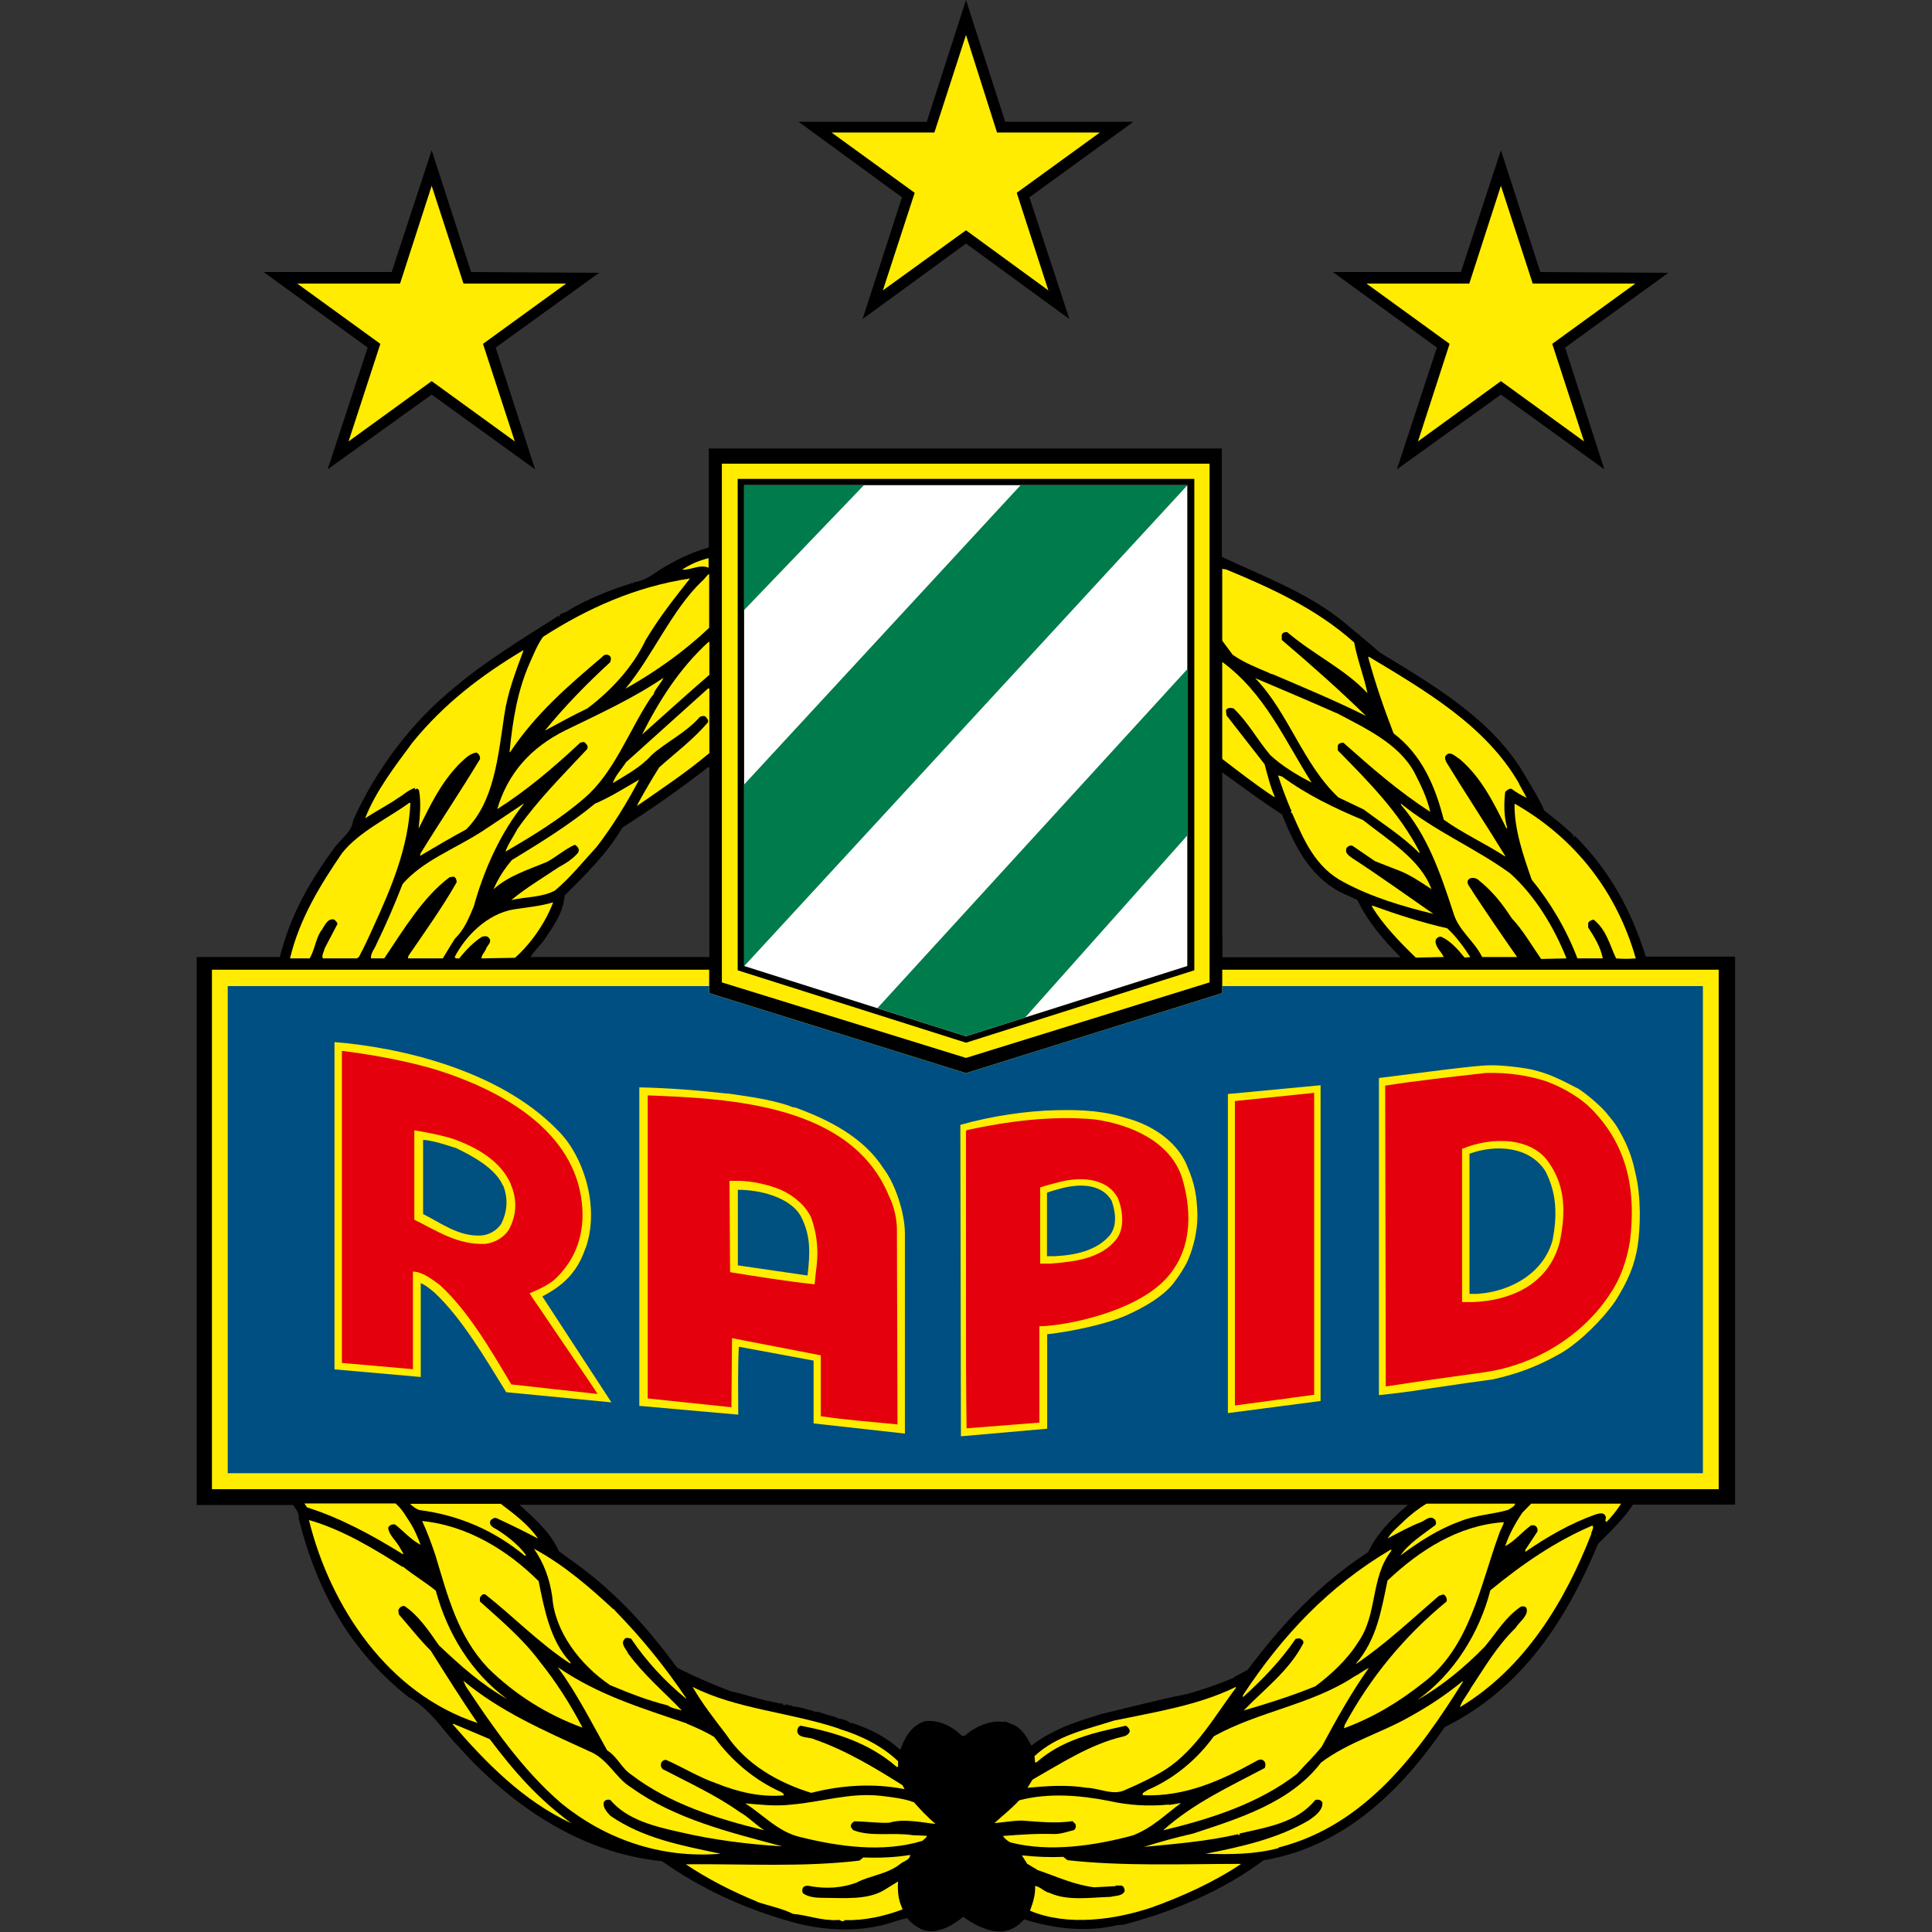 <?xml version="1.0" encoding="utf-8"?>
<svg xmlns="http://www.w3.org/2000/svg" height="99" viewBox="0 0 99 99" width="99">
  <rect x="0" y="0" width="99" height="99" fill="#333333" stroke="none"/>
  <defs>
    <style>.c{fill:#e4000c;}.c,.d,.e,.f,.g,.h,.i,.j{stroke-width:0px;}.d{fill:#ffec00;}.e{fill:#000;}.f{fill:#007b4b;}.g{opacity:0;}.g,.j{fill:#fff;}.h{fill:#004f83;}.i{fill:#005080;}</style>
  </defs>
  <g id="a">
    <rect class="g" height="99" width="99" y="0"/>
  </g>
  <g id="b">
    <path class="e" d="M84.34,49.04c-.75-2.4-1.85-4.42-3.64-6.21-.03,0-.03.1-.1.07,0-.03.03-.07.06-.07-.49-.49-1.01-.88-1.53-1.3-.23-.55-.58-1.11-.91-1.66-1.63-2.93-4.68-4.71-7.51-6.43-.62-.55-1.27-1.07-1.92-1.62-1.82-1.46-4.03-2.28-6.18-3.28v-5.56h-26.29v5.07c-.91.26-1.76.68-2.5,1.14-.42.29-.81.58-1.36.65l.03.03s-.16.03-.16,0v.03c-1.07.33-2.18.78-3.18,1.36l.03.03h-.07c-.13.13-.45.1-.45.33h-.03v-.07c-1.76,1.11-3.8,2.37-5.26,3.61-2.31,1.85-4.1,4.29-5.27,6.86-.06.62-.62.94-.97,1.43-1.24,1.69-2.24,3.41-2.79,5.59h-4.26v28.08h4.94c.13.2.32.39.29.71.94,3.74,2.66,6.79,5.62,9.13,1.1.59,1.75,1.69,2.53,2.5,2.6,2.92,6.17,5.49,10.46,5.91,1.92,1.36,4.09,2.37,6.34,3.02,1.53.49,3.38.65,4.94.26.45-.1.88-.29,1.3-.36.16.23.42.42.68.55.75.36,1.62-.16,2.18-.62.49.36,1.07.68,1.72.75.58.06,1.07-.23,1.4-.62,1.53.49,3.22.68,4.81.29h-.03c.16,0,.32,0,.49-.06,2.5-.68,4.94-1.72,6.99-3.25,4.22-.72,7.12-3.67,9.29-6.83,4-1.98,6.24-5.52,7.86-9.39.62-.62,1.3-1.27,1.79-2.01h5.23v-28.08h-4.58ZM62.63,48v-8.42c1.01.72,1.98,1.46,3.06,2.15.68,1.69,1.53,3.41,3.38,4.16l.49.23c.52,1.11,1.36,2.08,2.21,2.93h-9.13v-1.04ZM27.86,48.2c.45-.68,1.01-1.4,1.07-2.31,1.04-1.04,2.18-2.14,2.96-3.48,1.53-.98,2.92-1.95,4.39-3.09h.07v9.72h-9.16c.16-.29.45-.55.68-.85ZM70.07,79.56c-2.44,1.59-4.39,3.67-6.14,6.01l-.68.36v.03c-.78.33-1.59.62-2.44.85-1.49.29-3.09.72-4.45,1.04-.36.13-.75.23-1.1.36-.78.26-1.69.68-2.41,1.24-.26-.49-.55-1.01-1.14-1.14h.03c-.07-.03-.23-.13-.33-.07-.62-.13-1.49.26-1.98.71h-.13c-.52-.49-1.17-.84-1.92-.75-.68.23-1.01.81-1.23,1.43,0,0-.06,0-.06.03v-.03c-.68-.62-1.56-1.07-2.5-1.36-.03,0,.07.06-.03.03l-.03-.03h.03c-.16-.13-.49-.2-.68-.23-.03-.07-.1-.07-.16-.07-.03-.06-.16-.03-.23-.06h.07c-.39-.07-.45-.2-.85-.2h.03c-.07-.06-.36-.1-.42-.13-.13-.03-.42-.13-.65-.13h-.03c-.1-.07-.13-.07-.26-.07,0-.07-.13-.03-.19,0l-.13-.07h.1c-.07-.03-.23-.03-.32-.03h.03c-.03-.07-.19-.03-.26-.07-.75-.13-1.43-.39-2.18-.55-.94-.36-1.79-.72-2.73-1.2-1.46-1.98-2.99-3.7-5-5.2-.33-.23-.75-.55-1.07-.78-.42-.97-1.27-1.69-2.01-2.37h45.53c-.84.71-1.59,1.46-2.05,2.44Z"/>
    <path class="d" d="M35.36,29.64c-.84,1.07-1.53,1.92-2.27,3.15-.68,1.43-1.82,2.63-2.99,3.51-.75.36-1.46.75-2.18,1.14,1.01-1.24,2.15-2.41,3.35-3.51.03-.13.06-.19,0-.29-.13-.16-.33-.1-.42.03-1.76,1.49-3.41,2.92-4.71,4.87h-.03c.16-1.66.42-3.19,1.04-4.58.19-.42.39-.94.68-1.33,2.27-1.46,4.74-2.57,7.54-2.99"/>
    <path class="d" d="M26.82,33.34c-.42,1.14-.81,2.15-.98,3.31-.32,2.14-.52,4.42-1.95,5.85-.85.46-1.56.88-2.37,1.36l.03-.13c1.04-1.69,2.05-3.18,3.05-4.84,0-.16-.06-.26-.19-.33-.39.07-.62.36-.88.59-.97,1.01-1.46,2.08-2.08,3.31.07-.65.13-1.3.03-1.92,0-.07-.07-.1-.1-.13-.1,0-.03.07-.13.03l.03-.07c-.36.1-.59.36-.88.52-.45.32-1.14.68-1.69,1.04.55-1.4,1.5-2.63,2.44-3.9,1.59-1.95,3.48-3.41,5.66-4.71"/>
    <path class="d" d="M77.84,40.17l.39.71c-.29-.13-.55-.29-.78-.46-.13-.03-.26.1-.32.16-.07.59-.07,1.27.1,1.82l-.03.06c-.65-1.3-1.27-2.6-2.41-3.57-.19-.1-.45-.42-.68-.2-.1.1-.06.23,0,.36.97,1.59,2.05,3.22,3.02,4.81v.03c-1.04-.68-2.15-1.17-3.15-1.89-.42-1.66-1.1-3.31-2.57-4.42-.49-1.27-.94-2.57-1.3-3.9l.03-.03c2.86,1.72,6.01,3.54,7.7,6.5"/>
    <path class="d" d="M33.51,35.52v.03l-.2.26c-1.11,1.69-1.85,3.8-3.38,5.1-1.2,1.04-2.63,1.92-4.03,2.73.13-.39.42-.78.62-1.17,1.11-1.56,2.28-2.7,3.57-4.09.07-.13-.03-.26-.16-.36l-.19.03c-1.36,1.27-2.73,2.44-4.26,3.41.55-1.85,1.72-3.15,3.48-4.03,1.75-.85,3.51-1.66,5.04-2.7-.13.29-.36.49-.49.78"/>
    <path class="d" d="M68.48,36.53c1.46.78,3.19,1.56,4,3.06.32.62.65,1.3.81,2.01-1.62-1.04-3.02-2.27-4.45-3.54-.13,0-.26.03-.29.16v.23c1.59,1.62,3.12,3.15,4.19,5.2v.07c-.88-.88-1.92-1.53-2.86-2.24l-1.3-.62c-1.82-1.72-2.54-4.32-4.26-6.11,1.3.55,2.76,1.17,4.16,1.79"/>
    <path class="d" d="M65.68,39.78c1.27.94,2.7,1.63,4.16,2.24,1.27,1.01,2.96,2.02,3.51,3.54-.49-.32-1.01-.68-1.56-.91l-1.33-.52-1.14-.78c-.13-.07-.26.03-.32.1-.1.29.13.39.29.52,1.4.91,2.76,1.89,4.16,2.86-1.59-.39-3.15-.85-4.58-1.62-1.46-.75-2.05-2.15-2.66-3.54-.13-.03.03-.13-.07-.19-.23-.55-.49-1.24-.65-1.75l.2.06"/>
    <path class="d" d="M32.76,39.94c-.62,1.17-1.33,2.34-2.18,3.45-.72.78-1.36,1.59-2.14,2.24-.65.36-1.5.32-2.24.49.75-.62,1.56-1.1,2.44-1.69.36-.19.71-.42.97-.72.13-.19-.03-.36-.16-.42-.52.23-.94.62-1.43.88-.94.39-1.98.71-2.73,1.4.23-.55.55-1.04.94-1.5,1.5-.91,2.96-1.82,4.26-2.89.78-.33,1.53-.81,2.28-1.24"/>
    <path class="d" d="M21.03,41.14c-.1,2.31-1.01,4.42-1.89,6.34-.23.52-.49,1.07-.75,1.56l-.1.07h-1.75c-.07-.16.07-.36.1-.52l.65-1.24c0-.1-.1-.16-.16-.23-.39-.1-.52.42-.71.62-.26.45-.29.91-.55,1.37h-1.01c.49-2.05,1.56-3.77,2.67-5.4.88-1.1,2.37-1.79,3.44-2.57h.07"/>
    <path class="d" d="M26.85,41.18c-1.2,1.49-2.05,3.38-2.57,5.26-.26.62-.49,1.2-.97,1.66-.19.29-.42.68-.62,1.01h-1.79l.03-.13c.84-1.23,1.75-2.5,2.47-3.77,0-.1-.03-.26-.16-.29l-.2.03c-1.36,1.01-2.34,2.66-3.35,4.16h-.68c-.03-.26.19-.49.29-.75.49-1.01.91-1.98,1.33-3.06,1.04-1.2,2.66-1.79,4.06-2.69.75-.49,1.4-.94,2.14-1.43"/>
    <path class="d" d="M83.82,49.11c-.39.03-.68.03-1.01,0-.32-.68-.49-1.46-1.14-1.98-.13,0-.23.07-.29.16v.23c.32.49.65,1.04.75,1.59h-1.3c-.55-1.46-1.4-2.89-2.34-4.03-.42-1.2-.91-2.6-.88-3.9,3.15,1.79,5.26,4.58,6.21,7.93"/>
    <path class="d" d="M77.38,44.75c1.27,1.14,2.24,2.73,2.89,4.36l-1.3.03c-.49-.71-.94-1.49-1.5-2.08-.49-.75-.97-1.37-1.69-1.95-.1-.1-.29-.16-.45-.1-.33.19.06.49.13.68.75,1.14,1.53,2.28,2.28,3.35h-1.79c-.42-.85-1.23-1.36-1.49-2.31-.65-1.98-1.3-3.9-2.67-5.49v-.06c1.76,1.43,3.8,2.27,5.59,3.57"/>
    <path class="d" d="M28.34,46.25c-.39,1.04-1.14,2.11-1.95,2.83l-1.72.03c0-.2.2-.33.26-.55.07-.13.29-.32.13-.49-.1-.13-.23-.1-.36-.07-.46.29-.85.72-1.17,1.11-.07,0-.19.03-.23-.07.55-1.07,1.66-2.21,3.02-2.44.62-.1,1.36-.16,2.01-.36"/>
    <path class="d" d="M74.17,47.58c.46.42.85.97,1.17,1.46l-.29.03c-.32-.39-.71-.85-1.2-1.07-.13-.03-.29.1-.29.23,0,.32.29.52.42.81l-1.43.03c-.81-.78-1.66-1.66-2.24-2.6v-.07c1.27.46,2.57.88,3.86,1.17"/>
    <path class="d" d="M77.64,77.05c-.03.16-.23.23-.36.32-.78.23-1.69.26-2.47.59-1.1.39-2.14,1.07-3.05,1.75.42-.62,1.14-1.07,1.79-1.56.06-.07.03-.19,0-.26-.26-.29-.52.03-.72.1-.59.23-1.17.55-1.72.84.19-.32.45-.52.75-.81.36-.36.81-.71,1.24-.97h4.55"/>
    <path class="d" d="M20.28,77.05c.36.32.52.65.78,1.04.19.32.36.71.49,1.07-.49-.26-.85-.68-1.3-1.04-.16-.03-.29.03-.36.16.03.36.36.62.55.94l.23.39-.03.03c-1.56-.97-3.18-1.85-4.91-2.4l-.13-.2h4.68"/>
    <path class="d" d="M25.65,77.05c.68.52,1.43,1.07,1.92,1.79-.68-.36-1.4-.71-2.11-1.04-.13-.06-.23.03-.32.1-.13.29.19.39.39.52.55.36,1.04.75,1.43,1.27l-.07.03c-1.56-1.3-3.38-2.08-5.39-2.34-.2-.06-.36-.2-.49-.32h4.65"/>
    <path class="d" d="M83.07,77.05c-.23.36-.49.68-.75.94-.13-.06.03-.2-.06-.32-.1-.2-.36-.1-.49-.07-1.3.46-2.47,1.14-3.61,1.92v-.1l.62-.94c.03-.16-.03-.26-.16-.32h-.16c-.45.32-.84.81-1.33,1.07.2-.62.55-1.23.88-1.72l.45-.46h4.62"/>
    <path class="d" d="M20.64,80.27c.55.45,1.17.81,1.69,1.24.59,2.18,1.82,4.22,3.67,5.56-1.33-.75-2.41-1.72-3.51-2.76-.49-.71-1.07-1.56-1.76-2.01-.16-.03-.29.1-.32.23l.03.2c.55.62,1.04,1.27,1.63,1.85.78,1.24,1.59,2.53,2.4,3.71-4.58-1.5-7.54-5.95-8.64-10.4,1.72.49,3.31,1.46,4.81,2.41"/>
    <path class="d" d="M27.6,81.02c.29,1.43.59,3.06,1.63,4.16v.07c-1.53-.98-3.02-2.5-4.35-3.54-.16-.07-.23.07-.29.16v.19c1.04.94,2.18,1.89,3.05,3.06.84,1.04,1.59,2.21,2.21,3.41-1.85-.68-3.45-1.69-4.84-3.05-1.56-1.66-2.05-3.64-2.7-5.79-.2-.59-.42-1.2-.68-1.75,2.34.23,4.42,1.53,5.98,3.09"/>
    <path class="d" d="M77.06,78c-.03.19-.2.42-.26.65-.97,2.66-1.49,5.79-3.9,7.6-1.24.98-2.54,1.76-4.03,2.31l.03-.16c1.3-2.41,3.02-4.52,5.23-6.34.03-.13-.03-.29-.16-.36l-.23.07c-1.33,1.14-2.73,2.47-4.23,3.48h-.03c1.07-1.24,1.3-2.73,1.62-4.26,1.62-1.53,3.61-2.83,5.95-2.99"/>
    <path class="d" d="M81.54,78.61c-1.33,3.41-3.38,6.86-6.73,8.87.1-.33.39-.65.58-1.01.68-1.01,1.3-2.11,2.28-3.06.16-.29.68-.62.55-1.01-.06-.1-.2-.1-.29-.07-.81.55-1.24,1.33-1.85,2.05-1.01,1.04-2.18,2.01-3.45,2.73,1.88-1.33,3.18-3.45,3.74-5.62,1.62-1.33,3.31-2.5,5.23-3.32.1.13-.06.29-.06.42"/>
    <path class="d" d="M31.43,82.45s.06.03.1.1c1.37,1.4,2.57,2.89,3.64,4.48h-.03c-1.07-.88-2.01-1.89-2.8-3.06-.1-.03-.26-.07-.32,0-.26.26.07.52.16.75.84,1.14,1.85,1.98,2.76,2.93-.19-.07-.52-.1-.72-.26-1.04-.26-1.95-.62-2.96-1.04-1.53-1.04-2.83-2.73-2.96-4.52-.13-.91-.42-1.72-.94-2.47,1.56.84,2.89,2.01,4.06,3.09"/>
    <path class="d" d="M71.3,79.46c-1.1,1.4-.68,3.25-1.72,4.71-.55.88-1.4,1.66-2.18,2.24-1.2.49-2.44.88-3.67,1.24,1.07-1.11,2.34-2.05,3.05-3.44.06-.16-.13-.23-.19-.26l-.2.03c-.75,1.1-1.69,2.08-2.7,2.99v-.1c2.01-3.05,4.39-5.59,7.6-7.48v.07"/>
    <path class="d" d="M35.2,88.33c.49.2.98.42,1.4.68.88,1.2,2.05,2.21,3.45,2.83.03.03.16.1.1.16-1.24.1-2.37-.19-3.45-.62-.91-.32-1.69-.81-2.57-1.2-.13,0-.23.07-.26.2-.03.16.06.29.2.33,1.24.65,2.6,1.27,3.83,2.14.46.26.81.65,1.27.94-2.44-.59-4.87-1.37-6.79-2.83-.55-.36-.71-.91-1.27-1.27-.84-1.5-1.56-2.93-2.53-4.26,2.08,1.43,4.26,2.08,6.63,2.89"/>
    <path class="d" d="M70.14,85.47c-.88,1.24-1.66,2.63-2.41,4.03-.39.49-.81.88-1.27,1.4-1.98,1.53-4.45,2.31-6.86,2.89,1.56-1.4,3.41-2.24,5.2-3.19.06-.1.06-.29-.03-.36-.1-.13-.29-.07-.39,0-1.76.97-3.64,1.85-5.82,1.75-.07-.13.16-.19.23-.26,1.36-.58,2.54-1.56,3.41-2.76,2.28-1.27,5.01-1.62,7.18-3.05.26-.13.49-.32.75-.45"/>
    <path class="d" d="M30.1,89.7c1.07.39,1.4,1.4,2.28,1.92,2.21,1.59,5.04,2.28,7.7,2.99-1.72-.1-3.54-.33-5.2-.72-1.3-.29-2.73-.62-3.61-1.66-.13-.03-.29,0-.33.13-.06.26.16.49.33.68,1.69,1.17,3.67,1.53,5.66,1.95-3.12.26-5.98-.78-8.22-2.63-1.95-1.69-3.48-3.9-4.84-5.95l-.13-.29c1.85,1.56,4.16,2.57,6.37,3.58"/>
    <path class="d" d="M74.98,86.15c-2.24,3.58-4.97,7.38-9.46,8.52v.03c-1.24.33-2.5.33-3.74.29,1.85-.36,3.71-.78,5.3-1.72.33-.23.72-.52.68-.91-.07-.13-.19-.16-.36-.13-.94,1.17-2.47,1.4-3.87,1.72l-.03.1-.07-.06c-1.56.36-3.15.49-4.81.65.81-.26,1.66-.49,2.5-.68,2.37-.78,5.01-1.59,6.57-3.64,1.37-1.04,3.12-1.53,4.58-2.37.94-.52,1.82-1.1,2.66-1.79h.03"/>
    <path class="d" d="M43,88.59c1.1.33,2.21.88,3.02,1.66v.29h-.07c-1.43-1.24-3.12-1.76-4.91-2.11-.16.03-.16.16-.19.26.03.42.62.29.91.45,1.59.55,3.09,1.46,4.49,2.34l.1.2c-1.62-.32-3.25-.2-4.78.19-1.69-.52-3.35-1.46-4.36-2.99-.62-.81-1.23-1.59-1.72-2.44,2.24,1.14,5,1.3,7.51,2.14"/>
    <path class="d" d="M63.34,86.48c-1.04,1.36-2.01,3.15-3.61,4.19-.62.39-1.37.75-2.05,1.04-.62.32-1.3-.07-1.98-.1-1.04-.16-1.98-.1-3.05,0l.26-.42c1.43-.81,2.96-1.82,4.65-2.21.16-.03.29-.13.33-.26,0-.13-.1-.23-.2-.29-1.65.36-3.28.72-4.58,1.88h-.07l-.03-.32c1.14-1.07,2.63-1.36,4.06-1.82,2.15-.45,4.32-.78,6.24-1.72l.03.03"/>
    <path class="d" d="M25.09,89.11c1.3,1.72,2.47,3.05,4.19,4.32-2.47-1.14-4.39-3.12-6.08-5.07l.03-.03,1.85.78"/>
    <path class="d" d="M46.84,92.36c.32.36.68.75,1.1,1.1-.68-.06-1.62-.29-2.37-.06-.55.03-1.24-.07-1.79-.07-.13.07-.23.2-.16.32l.1.13c.91.36,2.05.1,3.05.26l.72.03c0,.1-.16.19-.23.26-2.01.62-4.32.29-6.27-.2-1.11-.26-1.89-1.14-2.8-1.72.75.06,1.53.16,2.37.06,1.53-.13,2.99-.62,4.55-.45.59.07,1.17.13,1.72.33"/>
    <path class="d" d="M59.9,92.49l.62-.1c-.81.59-1.46,1.27-2.47,1.66-1.92.52-4.26.88-6.27.36-.16-.07-.29-.2-.39-.33.88-.07,1.72-.13,2.63-.1.39,0,.68-.13,1.01-.2.1-.07.13-.23.06-.33l-.13-.13c-.88.13-1.72.03-2.6-.03-.46,0-.97.1-1.4.13.42-.39.84-.71,1.27-1.17,1.5-.39,3.09-.26,4.58.03,1.01.23,2.05.29,3.09.19"/>
    <path class="d" d="M46.64,95.03c0,.29-.32.32-.52.49-.65.52-1.53.58-2.21.94-.75.29-1.56.33-2.34.2-.13-.03-.26-.06-.39.03-.07.06-.1.23-.03.33.29.2.68.23,1.04.23,1.04,0,2.28.13,3.15-.42l.68-.42c-.03.36,0,.85.13,1.17l.1.26c-.94.36-1.98.58-2.96.55-.13.16-.23-.06-.39,0-.85.03-1.53-.26-2.27-.32-.49-.26-1.27-.42-1.85-.62h.03c-1.27-.52-2.5-1.14-3.67-1.92,2.96-.03,6.01.16,8.9-.19l.2-.16c.81.03,1.62,0,2.4-.13"/>
    <path class="d" d="M54.5,95.16l.2.16c2.89.32,5.88.19,8.9.19-1.4.94-3.06,1.69-4.61,2.24-1.85.62-4.29.97-6.21.16.13-.36.29-.81.26-1.27.26.03.45.29.75.36.94.42,2.05.23,3.12.2.26-.07.59-.03.72-.29,0-.16-.07-.29-.2-.29h-.26v.03l-1.1.06c-1.04-.13-1.92-.55-2.89-.88l-.55-.33-.26-.42h.06c.68.07,1.37.1,2.08.07"/>
    <polyline class="e" points="49.5 12.48 44.2 16.35 46.22 10.11 40.92 6.24 47.49 6.24 49.5 0 51.51 6.24 58.08 6.24 52.75 10.11 54.8 16.35 49.5 12.48"/>
    <polyline class="e" points="76.91 20.22 71.58 24.05 73.63 17.81 68.3 13.94 74.86 13.94 76.91 7.7 78.93 13.94 85.49 13.98 80.2 17.81 82.21 24.05 76.91 20.22"/>
    <polyline class="e" points="22.12 20.22 16.79 24.05 18.84 17.81 13.51 13.94 20.07 13.94 22.12 7.7 24.14 13.94 30.7 13.98 25.4 17.81 27.42 24.05 22.12 20.22"/>
    <polyline class="d" points="53.72 14.88 49.5 11.8 45.24 14.88 46.87 9.88 42.61 6.79 47.88 6.79 49.5 1.79 51.09 6.79 56.36 6.79 52.1 9.88 53.72 14.88"/>
    <polyline class="d" points="81.17 22.62 76.91 19.53 72.66 22.62 74.28 17.62 70.02 14.53 75.29 14.53 76.91 9.52 78.54 14.53 83.8 14.53 79.54 17.62 81.17 22.62"/>
    <polyline class="d" points="26.38 22.62 22.12 19.53 17.86 22.62 19.49 17.62 15.23 14.53 20.5 14.53 22.12 9.52 23.75 14.53 29.01 14.53 24.75 17.62 26.38 22.62"/>
    <polygon class="d" points="62.63 49.69 62.63 50.89 49.5 54.99 36.34 50.89 36.34 49.69 10.86 49.69 10.86 76.31 88.07 76.31 88.07 49.69 62.63 49.69"/>
    <polygon class="h" points="62.63 50.53 62.63 50.89 49.5 54.99 36.34 50.89 36.34 50.53 11.67 50.53 11.67 75.49 87.26 75.49 87.26 50.53 62.63 50.53"/>
    <path class="d" d="M30,63.96c-.42,1.27-1.2,1.95-2.21,2.47l3.54,5.43-5.39-.52c-1.04-1.69-2.28-3.8-3.67-5.1-.23-.19-.46-.39-.71-.49v4.81l-4.42-.39v-16.77c3.28.26,8.42,1.4,11.44,4.52,1.3,1.27,2.18,3.9,1.43,6.04"/>
    <path class="d" d="M78.55,54.82c.84.2,1.46.52,2.21.91.2.06,1.14.81,1.53,1.27.29.36.33.39.49.62.26.39.55.97.65,1.24.13.32.26.71.36,1.2.33,1.33.26,2.86.13,3.77-.16,1.01-.49,1.79-1.14,2.83-.62.91-1.79,2.08-2.76,2.66-.97.55-1.95,1.01-3.51,1.36l-1.43.2-1.98.29c-.78.13-1.59.23-2.44.32v-16.25c1.85-.23,4.94-.65,5.62-.65.65-.03,1.85.13,2.28.23"/>
    <polyline class="d" points="67.67 71.79 62.92 72.41 62.92 56.06 67.67 55.61 67.67 71.79"/>
    <path class="d" d="M37.28,56.03c1.07.16,2.11.29,3.12.62.1.03.2.1.32.1h.03c1.69.62,3.48,1.5,4.52,3.12.62.81,1.1,2.31,1.1,3.35v10.24l-4.68-.52v-3.22l-3.83-.71c-.06,1.17-.03,2.34-.03,3.48l-5.07-.45v-16.32c1.56.03,3.09.16,4.52.32"/>
    <path class="d" d="M60.81,59.7c.46,1.04.52,1.69.55,2.57,0,.88-.23,1.66-.42,2.14-.16.45-.59,1.07-.85,1.4-.55.65-1.43,1.17-2.37,1.59-.94.42-2.66.81-4.06.97v4.84l-4.42.39-.03-15.96c1.62-.46,3.44-.72,4.91-.75,1.46-.03,2.44.03,3.8.46,1.17.36,2.37,1.14,2.89,2.34"/>
    <path class="c" d="M22.49,54.86c3.02.97,6.69,2.89,7.28,6.44.26,1.59-.1,3.05-1.27,4.19-.32.32-.88.58-1.36.78.19.33.42.62.65.97.29.45,2.66,3.9,2.83,4.19l-4.42-.49c-1.04-1.75-2.21-3.77-3.67-5.1-.36-.26-.88-.68-1.37-.68v5l-3.64-.32v-15.99c2.4.29,4.26.78,4.97,1.01"/>
    <path class="c" d="M81.35,56.64c.13.13.26.23.42.42,1.72,1.89,2.05,4.16,1.75,6.56-.16.97-.49,1.92-1.01,2.67-1.27,1.98-3.67,3.64-6.47,4.03-1.66.23-3.31.46-5,.72h-.03l-.03-15.41c1.66-.26,3.41-.45,5.17-.65,1.14-.03,2.14.13,3.06.42.78.29,1.49.68,2.14,1.23"/>
    <polyline class="c" points="67.34 71.47 63.28 72.02 63.28 56.42 67.34 56 67.34 71.47"/>
    <path class="c" d="M45.57,61.32c.26.55.39,1.17.39,1.69l.03,9.98c-1.33-.13-2.63-.23-3.93-.42v-3.12l-4.55-.88-.03,3.54-4.29-.45v-15.53c4.19.16,10.47.45,12.38,5.2"/>
    <path class="c" d="M60.58,60.38c.55,1.85.52,4.06-1.24,5.53-1.85,1.53-5.1,2.05-6.08,2.05v4.94h-.03l-3.7.29c-.03-2.08-.03-4.06-.03-5.88v-9.33l.03-.07c2.14-.46,4.35-.75,6.56-.55,1.85.26,3.9,1.14,4.49,3.02"/>
    <path class="d" d="M26.17,60.68c.36.84.29,1.62-.1,2.34-.26.39-.68.65-1.2.72-1.43.06-2.5-.68-3.64-1.24v-4.58s1.24.19,2.02.45c1.17.42,2.4,1.11,2.93,2.31M41.73,65.81c-1.46-.16-2.89-.39-4.32-.62l-.03-4.68h.23c.68-.03,1.62.13,2.41.46.71.33,1.3.85,1.56,1.46.16.46.26.94.29,1.4.06.68-.07,1.33-.13,1.98ZM57.27,61.36c.26.62.39,1.56-.07,2.15-.78.97-2.08,1.14-3.38,1.24h-.52v-3.9c.26-.1.65-.19.91-.26,1.04-.29,2.47-.29,3.06.78ZM79.92,63.66c-.59,2.24-2.63,2.99-4.42,3.06h-.58v-7.86h.03c1.49-.62,3.61-.62,4.48.81.78,1.17.81,2.47.49,4Z"/>
    <path class="i" d="M56.97,61.55c.19.55.29,1.24-.1,1.75-.68.78-1.72,1.01-2.8,1.07h-.42v-3.25c.23-.1.52-.16.75-.23.88-.23,2.05-.26,2.57.65M79.2,60.03c.59,1.17.59,2.28.36,3.51-.45,1.66-2.08,2.63-3.84,2.76h-.42v-7.18c1.33-.49,3.09-.39,3.9.91ZM41.38,65.36l-3.57-.52v-3.87h.13c1.3.03,2.73.52,3.15,1.46.46.94.42,1.82.29,2.93ZM25.78,60.74c.29.72.19,1.4-.1,1.98-.23.33-.59.55-1.01.59-1.17.07-2.08-.65-2.99-1.1v-3.8c.52.03,1.17.26,1.69.42.75.36,2.01,1.01,2.4,1.92Z"/>
    <path class="d" d="M36.31,29.09v-.49c-.52.13-.94.32-1.36.59.49.03.88-.29,1.36-.1Z"/>
    <path class="d" d="M63.15,33.54c.59.42,1.27.68,1.88.94.07.06.2.06.26.1,1.59.68,3.22,1.36,4.71,2.11-1.36-1.33-2.76-2.57-4.32-3.9v-.23c0-.13.16-.19.29-.16,1.33,1.14,2.96,1.89,4.1,3.12-.16-.81-.52-1.72-.68-2.6-1.92-1.72-4.26-2.79-6.56-3.74l-.2-.03v3.68l.52.7Z"/>
    <path class="d" d="M35.98,29.77c-1.56,1.49-2.53,3.83-3.93,5.52,1.55-.87,3-1.9,4.29-3.12v-2.76c-.13.07-.23.26-.36.36Z"/>
    <path class="d" d="M65.29,40.85l.03-.03c-.23-.52-.36-1.07-.52-1.66l-1.95-2.5-.03-.26c.07-.16.26-.13.39-.1.75.71,1.2,1.59,1.89,2.4.59.55,1.4,1.04,2.11,1.4-1.4-2.21-2.4-4.58-4.58-6.18v4.97c.85.65,1.72,1.33,2.66,1.95Z"/>
    <path class="d" d="M36.27,35.29l-4.19,3.77c-.23.36-.55.68-.68,1.07.68-.42,1.43-.81,1.98-1.43.75-.68,1.76-1.14,2.47-1.95.07-.06.26-.1.33,0,.06.1.13.13.1.26-.75.88-1.66,1.56-2.5,2.31-.39.62-.75,1.24-1.07,1.82l-.07.16c1.29-.9,2.48-1.68,3.71-2.71v-3.31h-.07Z"/>
    <path class="d" d="M36.31,32.89c-1.5,1.37-2.54,3.02-3.41,4.75,1.16-1.03,2.29-2.06,3.45-3.06v-1.7l-.03.02Z"/>
    <polyline class="d" points="36.99 23.76 61.98 23.76 61.98 50.34 49.5 54.21 36.99 50.34 36.99 23.76"/>
    <polygon class="e" points="37.8 24.54 61.2 24.54 61.2 49.72 49.5 53.43 37.8 49.72 37.8 24.54"/>
    <polyline class="j" points="38.13 24.86 60.84 24.86 60.84 49.5 49.5 53.1 38.13 49.5 38.13 24.86"/>
    <polygon class="f" points="38.13 24.86 38.13 31.26 44.27 24.86 38.13 24.86"/>
    <polygon class="f" points="49.5 53.1 52.53 52.14 60.84 42.81 60.84 34.29 44.96 51.66 49.5 53.1"/>
    <polygon class="f" points="60.84 24.86 52.3 24.86 38.13 40.2 38.13 49.5 38.14 49.5 60.84 24.87 60.84 24.86"/>
  </g>
</svg>